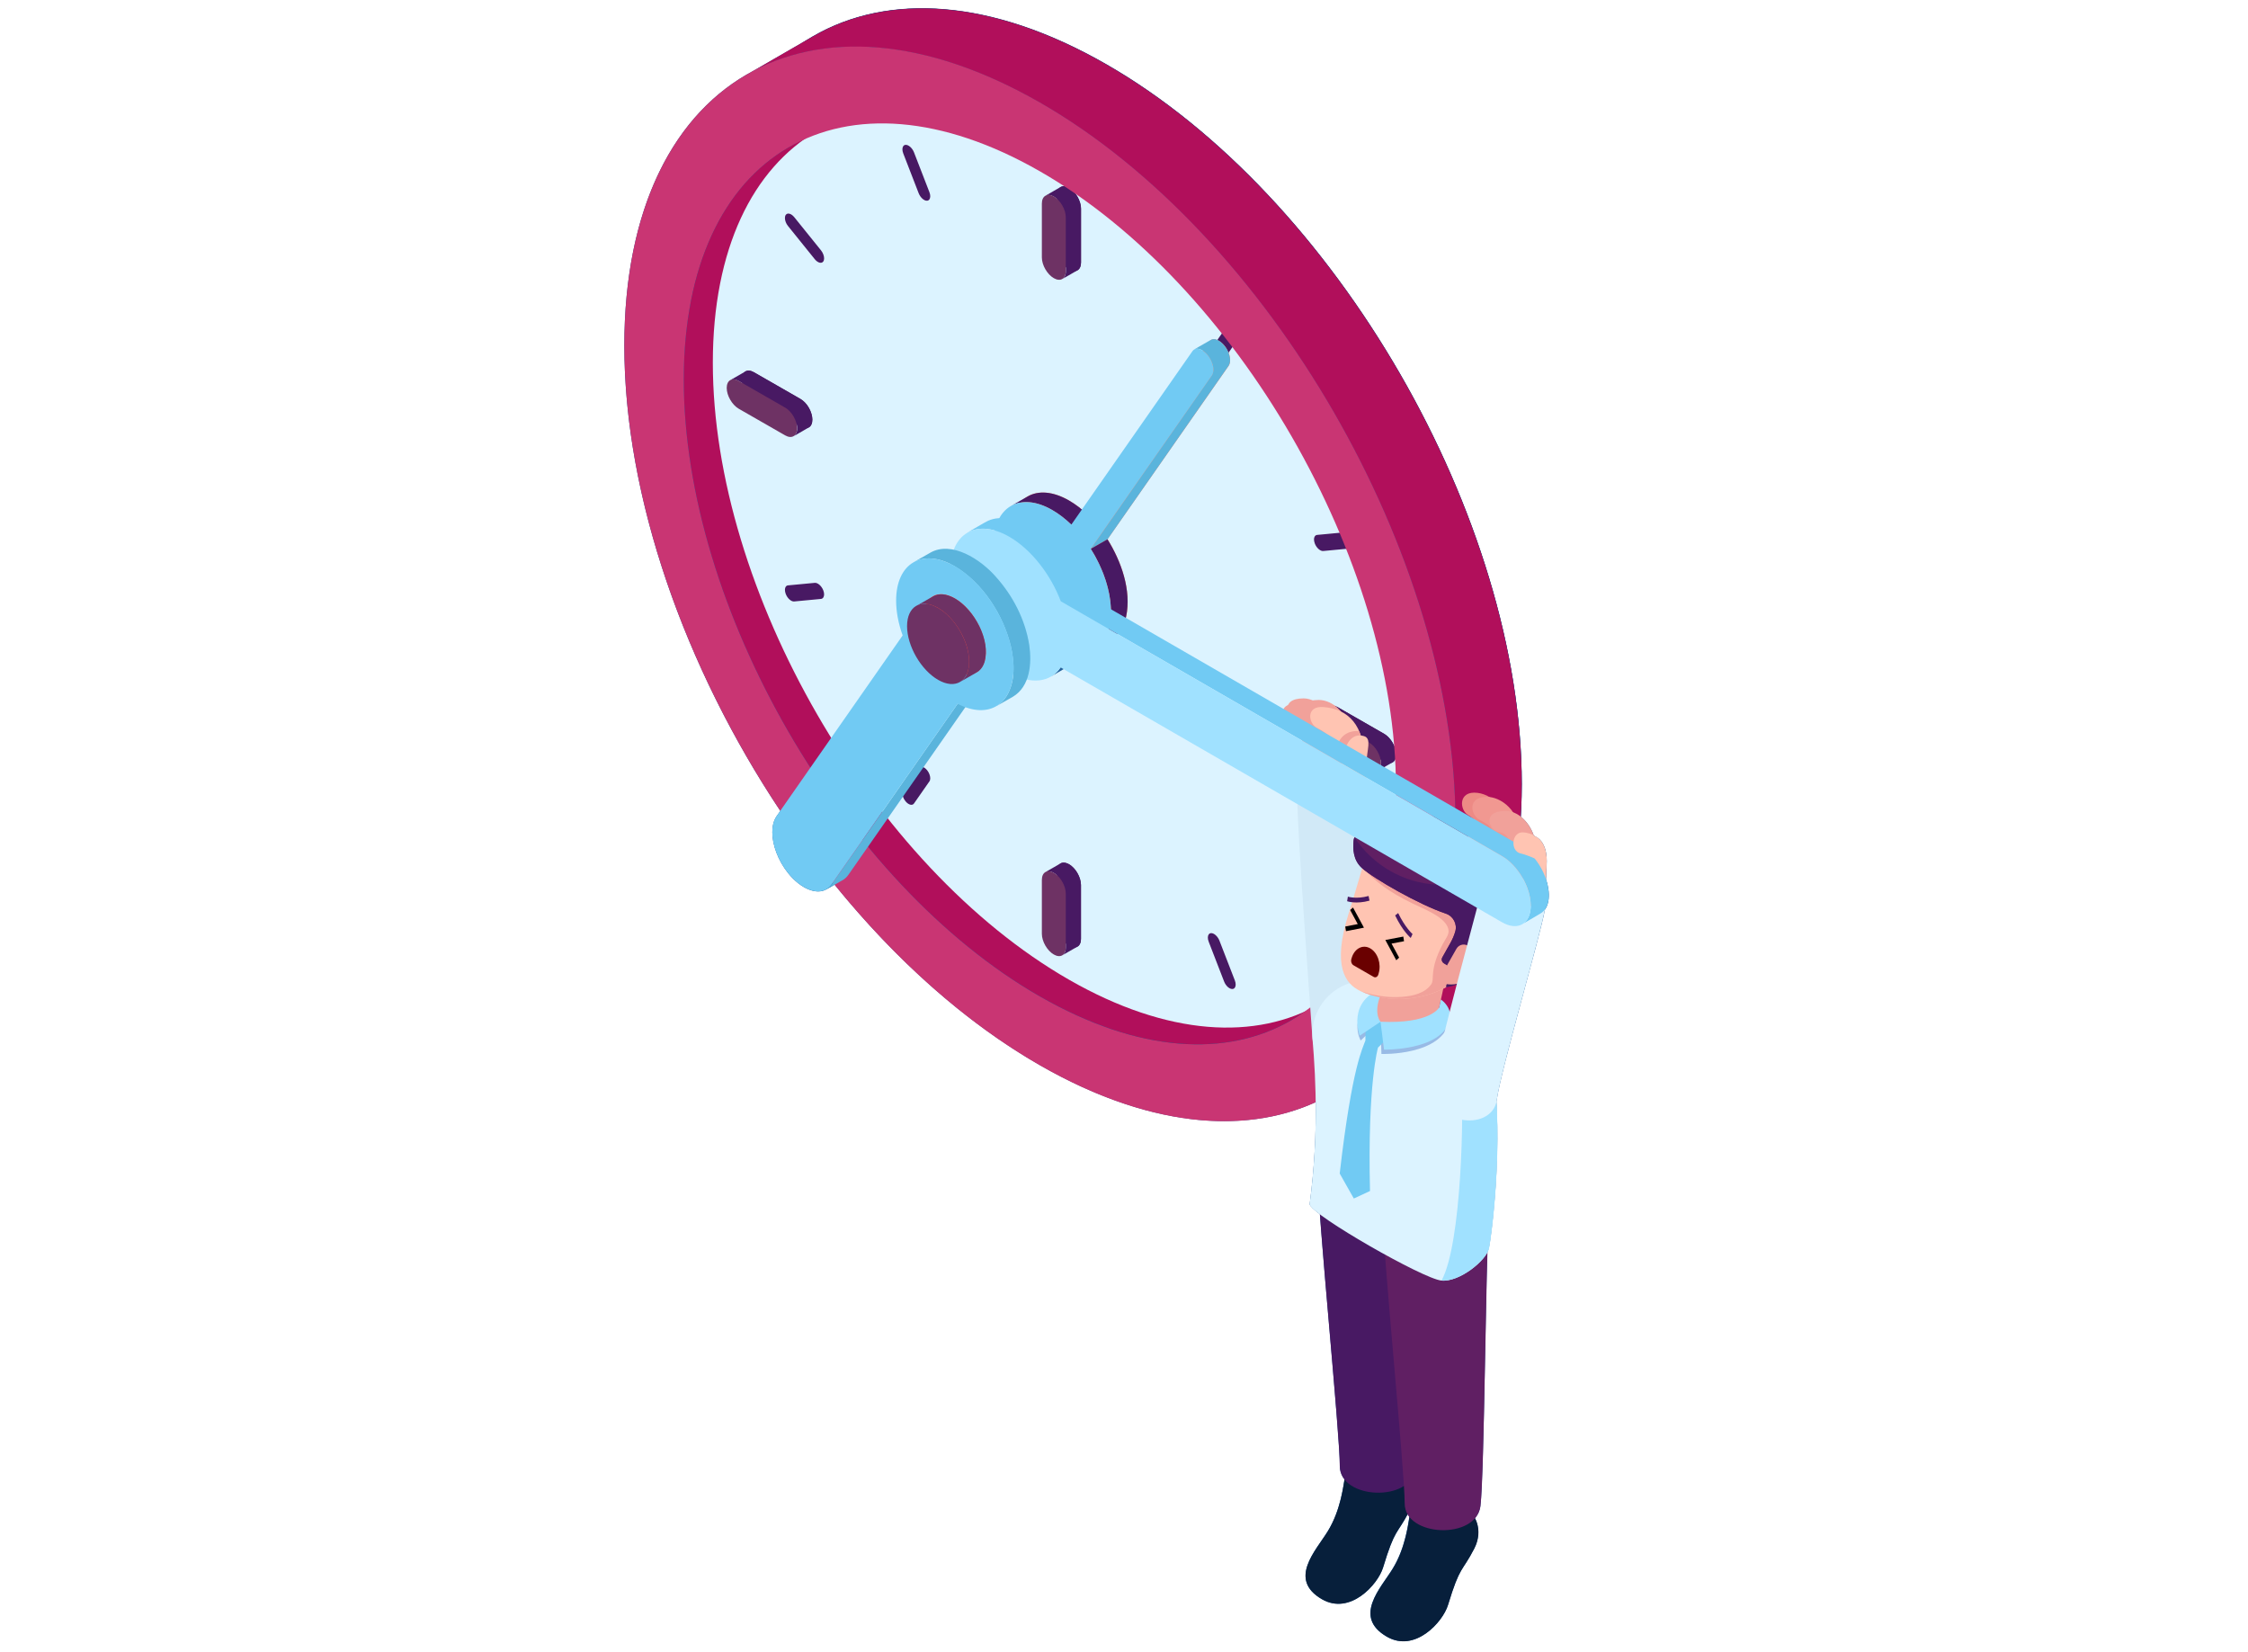 <?xml version="1.0" encoding="UTF-8"?>
<svg id="Layer_1" xmlns="http://www.w3.org/2000/svg" version="1.1" viewBox="0 0 3401.575 2499.999">
  <!-- Generator: Adobe Illustrator 29.1.0, SVG Export Plug-In . SVG Version: 2.1.0 Build 142)  -->
  <path d="M2337.762,1376.136c3.336-4.571,4.942-10.254,5.559-15.813.988-9.76-.618-20.014-3.953-30.021.741-9.513.988-20.014,1.112-27.179v-.124h0c0-30.021-15.443-36.445-15.566-36.445-1.359-.988-2.842-1.853-4.2-2.594-4.2-11.984-11.242-21.743-19.52-28.291.988-15.937,1.482-32.368,1.482-49.046,0-402.252-281.551-889.87-628.827-1089.019C1501.138-1.724,1344.858-10.743,1231.199,54.487h0l-90.185,52.135c-120.947,63.377-196.308,207.921-196.308,416.088,0,230.158,92.162,488.236,236.088,704.187l-5.683,8.154c-4.324,6.301-6.424,14.578-6.424,24.091,0,19.272,8.648,42.869,23.967,62.018,19.272,23.844,42.992,33.109,57.941,24.338l-.124.124s6.177-3.583,12.478-7.165c91.668,113.041,197.667,208.415,310.707,273.15,160.11,91.915,306.383,106.369,417.324,55.841.494,46.081-1.73,97.969-9.266,154.674.865,2.965,6.548,8.277,15.566,15.072,8.401,115.758,30.144,339.369,30.144,380.632,0,7.907,2.594,14.701,7.042,20.384-2.471,15.072-7.042,48.922-25.45,78.696-17.914,29.156-60.535,72.643-8.648,102.663,42.375,24.461,84.502-22.114,92.409-47.934,17.543-57.818,20.755-49.911,37.186-80.549.741,1.359,1.606,2.594,2.594,3.83-2.471,15.072-7.042,48.922-25.45,78.696-17.914,29.156-60.535,72.643-8.648,102.663,42.375,24.461,84.502-22.114,92.409-47.934,18.531-60.659,21.002-48.922,39.78-85.491,8.524-16.678,7.66-33.233,1.112-45.834,4.447-5.065,7.412-11.242,8.277-18.531,4.942-40.028,7.165-270.803,10.501-383.967,1.112-2.1,1.853-4.2,2.347-6.054,3.459-16.678,17.296-120.577,11.366-221.757.124-.865.371-1.606.494-2.471,7.042-48.057,63.871-240.411,73.013-288.098Z" fill="#175293"/>
  <path d="M1045.022,464.769c0-402.252,281.551-566.932,628.827-367.783,347.276,199.149,628.827,686.768,628.827,1089.019s-281.551,566.933-628.827,367.783c-347.399-199.026-628.827-686.644-628.827-1089.019ZM2212.614,1134.488c0-344.805-241.277-762.622-538.889-933.233-297.488-170.734-538.765-29.65-538.765,315.155s241.277,762.622,538.889,933.357c297.488,170.611,538.765,29.526,538.765-315.278h0Z" fill="#14467f"/>
  <path d="M2024.584,1501.283c-8.648,3.83-17.419,7.042-26.438,9.883-89.938,28.168-200.879,9.266-324.297-61.524-297.612-170.611-538.888-588.552-538.888-933.233,0-143.555,41.881-251.778,112.176-317.008,11.366-10.625,23.596-20.014,36.445-28.291l-89.197,51.146h0c-98.586,56.582-159.739,178.518-159.739,351.97,0,344.805,241.277,762.622,538.889,933.357,154.798,88.703,294.276,93.15,392.492,28.538l87.097-49.417-28.538,14.578Z" fill="#b10f5b"/>
  <path d="M1078.626,548.901c0,344.805,241.277,762.622,538.889,933.357,297.612,170.734,538.889,29.65,538.889-315.155s-241.277-762.622-538.889-933.233c-297.612-170.858-538.889-29.773-538.889,315.031Z" fill="#dcf3ff"/>
  <g>
    <path d="M1122.606,573.733c0-11.613,8.154-16.308,18.161-10.625l70.419,40.398c10.007,5.683,18.037,19.767,18.037,31.38s-8.154,16.308-18.037,10.625l-70.419-40.398c-10.007-5.683-18.161-19.767-18.161-31.38Z" fill="#481963"/>
    <path d="M1187.713,892.347c0-3.706,1.73-6.424,4.695-6.671l40.522-3.83c4.448-.371,10.254,4.695,12.848,11.366.865,2.224,1.235,4.324,1.235,6.177,0,3.706-1.73,6.424-4.695,6.795l-40.522,3.83c-4.448.494-10.254-4.571-12.848-11.366-.865-2.347-1.235-4.447-1.235-6.301Z" fill="#481963"/>
    <path d="M1365.489,1200.212c0-1.853.371-3.459,1.235-4.695l23.349-33.48c2.594-3.706,8.277-2.224,12.848,3.336,2.965,3.706,4.695,8.401,4.695,12.107,0,1.853-.371,3.459-1.235,4.695l-23.349,33.48c-2.594,3.706-8.277,2.224-12.848-3.336-3.089-3.706-4.695-8.401-4.695-12.107Z" fill="#481963"/>
    <path d="M1827.658,1418.51c0-3.706,1.73-6.424,4.695-6.671,4.447-.371,10.254,4.695,12.848,11.366l23.349,60.288c.865,2.224,1.235,4.324,1.235,6.177,0,3.706-1.73,6.424-4.695,6.671-4.447.494-10.254-4.571-12.848-11.366l-23.349-60.288c-.865-2.224-1.235-4.324-1.235-6.177Z" fill="#481963"/>
    <path d="M1988.262,1324.495c0-1.853.371-3.459,1.235-4.695,2.594-3.706,8.277-2.224,12.848,3.336l40.522,50.281c2.965,3.706,4.695,8.401,4.695,12.107,0,1.853-.371,3.459-1.235,4.695-2.594,3.706-8.277,2.224-12.848-3.336l-40.522-50.281c-2.965-3.706-4.695-8.401-4.695-12.107Z" fill="#481963"/>
    <path d="M1988.262,816.121c0-3.706,1.73-6.424,4.695-6.795l40.522-3.83c4.447-.371,10.254,4.695,12.848,11.366.865,2.224,1.235,4.324,1.235,6.177,0,3.706-1.73,6.424-4.695,6.795l-40.522,3.83c-4.447.494-10.254-4.571-12.848-11.366-.741-2.224-1.235-4.324-1.235-6.177Z" fill="#481963"/>
    <path d="M1827.658,537.906c0-1.853.371-3.459,1.235-4.695l23.349-33.48c2.594-3.706,8.277-2.224,12.848,3.336,2.965,3.706,4.695,8.401,4.695,12.107,0,1.853-.371,3.459-1.235,4.695l-23.349,33.48c-2.594,3.706-8.277,2.224-12.848-3.336-2.965-3.706-4.695-8.401-4.695-12.107Z" fill="#481963"/>
    <path d="M1365.489,225.84c0-3.706,1.73-6.424,4.695-6.671,4.448-.371,10.254,4.695,12.848,11.366l23.349,60.288c.865,2.224,1.235,4.324,1.235,6.177,0,3.706-1.73,6.424-4.695,6.671-4.448.494-10.254-4.695-12.848-11.366l-23.349-60.288c-.865-2.224-1.235-4.324-1.235-6.177Z" fill="#481963"/>
    <path d="M1187.713,329.862c0-1.853.371-3.459,1.235-4.695,2.594-3.706,8.277-2.224,12.848,3.336l40.522,50.281c2.965,3.706,4.695,8.401,4.695,12.107,0,1.853-.371,3.459-1.235,4.695-2.594,3.706-8.277,2.224-12.848-3.336l-40.522-50.281c-3.089-3.706-4.695-8.401-4.695-12.107Z" fill="#481963"/>
    <path d="M1599.477,1318.195c0-11.613,8.154-16.307,18.161-10.625,10.007,5.683,18.037,19.767,18.037,31.38v81.537c0,11.613-8.154,16.307-18.037,10.625-10.007-5.683-18.161-19.767-18.161-31.38v-81.537Z" fill="#481963"/>
    <path d="M2005.929,1080.5c0-11.613,8.154-16.308,18.161-10.625l70.419,40.398c10.007,5.683,18.161,19.767,18.161,31.38s-8.154,16.308-18.161,10.625l-70.419-40.398c-10.007-5.806-18.161-19.89-18.161-31.38Z" fill="#481963"/>
    <path d="M1599.477,294.899c0-11.613,8.154-16.307,18.161-10.625,10.007,5.683,18.037,19.767,18.037,31.38v81.537c0,11.613-8.154,16.308-18.037,10.625-10.007-5.683-18.161-19.767-18.161-31.38v-81.537Z" fill="#481963"/>
  </g>
  <g>
    <path d="M1226.011,645.016c3.336-3.83,3.583-9.389,2.841-14.331-1.853-10.872-8.277-21.373-17.79-27.056l-70.419-40.398c-4.942-2.841-9.513-3.089-12.725-1.235l-22.979,13.219c3.212-1.853,7.783-1.606,12.725,1.235l70.419,40.398c2.841,1.606,5.312,3.83,7.536,6.177,7.536,8.03,15.69,26.561,6.795,35.827-.494.494-.988.865-1.482,1.112.741-.618,25.82-14.454,25.079-14.949Z" fill="#481963"/>
    <path d="M1633.698,1428.888c1.483-2.471,1.977-5.436,1.977-8.401v-81.537c0-1.359-.124-2.718-.371-4.077-1.606-9.636-6.795-18.655-14.207-24.832-4.571-3.953-12.107-6.424-16.308-3.706l-22.979,13.219c12.107-5.806,25.697,11.613,29.032,22.361,1.112,3.336,1.853,6.795,1.853,10.254v81.537c0,4.077-.988,8.401-4.2,10.995-.371.247-.741.618-1.112.741l22.979-13.219c1.359-.741,2.594-1.853,3.336-3.336Z" fill="#481963"/>
    <path d="M2001.111,1083.095l70.419,40.398c1.483.865,2.841,1.853,4.2,2.965,8.03,7.042,13.59,17.543,13.837,28.291,0,4.447-1.359,9.513-5.312,11.86l22.979-13.219c.371-.247.741-.494,1.112-.741,6.424-5.93,4.324-16.308,1.483-23.473-3.212-7.536-8.277-14.578-15.443-18.902l-70.419-40.398c-4.942-2.841-9.513-3.089-12.725-1.235l-22.979,13.219c3.336-1.977,7.907-1.73,12.848,1.235Z" fill="#481963"/>
    <path d="M1594.659,297.494c9.513,5.806,15.813,16.307,17.79,27.056.247,1.359.371,2.841.371,4.2v81.537c0,2.965-.494,5.93-1.977,8.401-.741,1.483-1.977,2.594-3.336,3.459l22.979-13.219c4.077-2.347,5.312-7.412,5.312-11.86v-81.537c0-2.347-.371-4.571-.865-6.795-2.471-9.883-8.524-19.272-17.296-24.585-4.942-2.841-9.513-3.089-12.725-1.235l-22.979,13.219c3.212-1.73,7.783-1.482,12.725,1.359Z" fill="#481963"/>
  </g>
  <g>
    <path d="M1099.628,586.952c0-11.613,8.154-16.308,18.037-10.625l70.419,40.398c10.007,5.683,18.037,19.767,18.037,31.38s-8.154,16.308-18.037,10.625l-70.419-40.398c-9.883-5.806-18.037-19.767-18.037-31.38Z" fill="#6e3264"/>
    <path d="M1576.498,1331.29c0-11.613,8.154-16.307,18.161-10.625,10.007,5.683,18.037,19.767,18.037,31.38v81.537c0,11.613-8.154,16.307-18.037,10.625-10.007-5.683-18.161-19.767-18.161-31.38v-81.537h0Z" fill="#6e3264"/>
    <path d="M1982.95,1093.596c0-11.613,8.154-16.308,18.161-10.625l70.419,40.398c10.007,5.683,18.037,19.767,18.037,31.38s-8.154,16.308-18.037,10.625l-70.419-40.398c-10.007-5.806-18.161-19.767-18.161-31.38Z" fill="#6e3264"/>
    <path d="M1576.498,307.995c0-11.613,8.154-16.307,18.161-10.625,10.007,5.683,18.037,19.767,18.037,31.38v81.537c0,11.613-8.154,16.308-18.037,10.625-10.007-5.683-18.161-19.767-18.161-31.38v-81.537h0Z" fill="#6e3264"/>
  </g>
  <path d="M2302.552,1186.376c0-402.252-281.551-889.87-628.827-1089.019C1501.138-1.724,1344.858-10.743,1231.199,54.487h0l-98.586,56.953c113.535-64.242,269.197-54.729,440.92,43.857,347.275,199.149,628.827,686.768,628.827,1089.019,0,201.126-70.295,342.828-184.077,409.417l99.451-57.447h0c114.152-66.465,184.818-208.291,184.818-409.911Z" fill="#b10f5b"/>
  <path d="M944.706,522.71c0,402.251,281.551,889.87,628.827,1089.143,347.275,199.149,628.827,34.592,628.827-367.783S1920.809,354.199,1573.533,155.05c-347.275-199.273-628.827-34.592-628.827,367.66ZM1573.533,259.196c297.612,170.611,538.765,588.429,538.765,933.233s-241.277,485.889-538.889,315.155c-297.488-170.734-538.765-588.552-538.765-933.233s241.277-485.889,538.889-315.155Z" fill="#c93573"/>
  <path d="M2093.891,1522.285c0,64.365-103.528,108.593-107.975,48.428-4.324-59.176-22.855-315.525-22.855-360.865s108.84-37.433,108.84,0c.124,37.433,21.99,248.072,21.99,312.437Z" fill="#d1e9f7"/>
  <g>
    <g>
      <path d="M2132.559,2286.267c-18.902,36.568-21.373,24.708-39.78,85.491-7.907,25.944-50.034,72.395-92.409,47.934-52.011-30.021-9.266-73.507,8.648-102.663,20.384-32.986,23.844-71.16,26.191-82.896,0,0-.247-7.66.494-13.59,3.336-29.279,80.549-24.214,79.437,1.853,20.014,9.266,31.503,36.568,17.419,63.871Z" fill="#071f3b"/>
      <path d="M2141.948,2221.902c6.054-48.181,8.03-372.725,12.725-435.731,6.671-88.579-160.728-105.875-160.728-9.266,0,58.806,33.356,390.021,33.356,441.167,0,51.023,108.223,55.223,114.647,3.83Z" fill="#481963"/>
    </g>
    <g>
      <path d="M2230.898,2342.972c-18.902,36.568-21.373,24.708-39.78,85.491-7.907,25.944-50.034,72.395-92.409,47.934-52.011-30.021-9.266-73.507,8.648-102.663,20.384-32.986,23.844-71.16,26.191-82.896,0,0-.247-7.66.494-13.59,3.336-29.279,80.549-24.214,79.437,1.853,20.014,9.265,31.503,36.568,17.419,63.871Z" fill="#071f3b"/>
      <path d="M2240.164,2278.607c6.054-48.181,8.03-372.725,12.725-435.731,6.671-88.579-160.728-105.875-160.728-9.266,0,58.806,33.356,390.021,33.356,441.167.124,51.023,108.346,55.223,114.647,3.83Z" fill="#601f63"/>
    </g>
    <g>
      <path d="M2259.313,1614.077c-3.212-22.732-16.555-42.745-36.445-54.111l-113.535-65.477c-28.538-16.431-64.118-14.454-90.556,5.065h0c-22.732,16.802-35.086,44.228-32.739,72.395,5.559,65.354,8.895,150.103-4.447,250.295,4.942,17.172,171.97,112.67,199.52,115.264,27.55,2.471,68.071-30.762,71.901-48.799,4.077-19.643,22.485-159.863,6.301-274.633Z" fill="#dcf3ff"/>
      <g>
        <path d="M2181.234,1937.509c27.55,2.471,68.071-30.762,71.901-48.799,4.077-19.643,22.361-159.863,6.177-274.633-1.359-9.266-4.324-18.037-8.771-26.067-25.203-7.536-40.892,29.773-39.533,44.351,4.324,47.564.865,249.554-29.773,305.148Z" fill="#a0e1ff"/>
        <path d="M2088.825,1546.005l1.483,48.675s93.397,3.089,103.281-51.517c.124,0-68.936,16.925-104.763,2.841Z" fill="#98bae5"/>
        <path d="M2088.825,1546.005l-29.897,28.291s-23.102-38.916,30.762-71.901c.124,0-17.79,25.079-.865,43.61Z" fill="#98bae5"/>
      </g>
      <g>
        <path d="M2118.228,1551.935s-27.673,27.55-33.109,33.109c0,0-16.06,54.358-12.107,216.939l-24.461,11.366-21.373-37.804c18.902-164.063,35.333-190.378,38.916-201.373-.865-24.461,5.436-42.993,5.436-42.993l17.296,14.825,29.403,5.93Z" fill="#71caf3"/>
        <g>
          <g>
            <path d="M2186.794,1482.134s-8.895,43.363-13.466,59.547c-2.841,10.007-32.862,18.284-66.712,11.613-33.85-6.548-25.944-32.492-24.338-36.815s21.496-38.298,28.538-51.27c8.895-16.554,82.773-21.99,75.978,16.925Z" fill="#f1a19a"/>
            <path d="M2180.37,1512.278l-2.718,12.107s-13.095,25.079-88.703,21.496l5.312,42.251s67.824,1.235,91.791-29.65c21.743-28.044-5.683-46.205-5.683-46.205Z" fill="#a0e1ff"/>
            <path d="M2088.825,1546.005l-31.38,21.002s-20.631-53.741,36.445-72.025c0,0-18.408,31.627-5.065,51.023Z" fill="#a0e1ff"/>
          </g>
          <g>
            <g>
              <path d="M2057.693,1499.06c40.522,19.767,126.754,24.461,182.718-51.764,42.745-58.188,46.946-147.632-30.638-183.953-75.36-35.333-132.56,4.571-144.049,34.962,0,0-17.914,61.647-24.955,83.638-25.82,81.29-4.2,106.74,16.925,117.118Z" fill="#ffc4b2"/>
              <path d="M2057.693,1499.06c40.522,19.767,126.754,24.461,182.718-51.764,42.745-58.188,46.946-147.632-30.638-183.953-75.36-35.333-132.56,4.571-144.049,34.962,0,0-1.606,5.683-4.2,14.207,20.261,21.99,39.657,36.692,76.225,54.605,16.308,8.03,45.093,18.531,52.629,35.086,4.447,9.76-1.359,15.319-6.795,25.326-21.867,40.892-12.107,53.741-18.037,61.894-9.636,13.466-27.55,17.543-43.981,18.778-35.086,2.842-63.871-9.142-63.871-9.142Z" fill="#f1a19a"/>
            </g>
            <g>
              <path d="M2274.755,1329.56s-1.606-58.929-62.636-84.75c-62.265-26.314-114.4,8.524-114.4,8.524,0,0-9.883-22.114-22.608-13.59-12.725,8.524-5.683,23.967-5.683,23.967,0,0-3.459-.618-7.412-1.853-6.424-1.853-13.095,2.471-13.713,9.142-1.235,12.725-1.235,29.897,12.478,42.251,17.914,16.184,87.097,55.717,126.877,68.936,11.366,3.83,17.79,15.937,14.331,27.426-3.953,13.095-8.648,18.902-19.643,39.039-1.606,3.089-.618,6.918,2.347,8.771l4.447,2.718s2.1,23.473-.988,33.356c0,0,61.771-4.324,95.745-95.992,15.443-41.881-9.142-67.948-9.142-67.948Z" fill="#601f63"/>
              <path d="M2060.781,1313.376c17.914,16.184,87.097,55.717,126.877,68.936,11.366,3.83,17.79,15.937,14.331,27.426-3.953,13.095-8.648,18.902-19.52,38.916-1.73,3.089-.618,6.918,2.347,8.771l4.447,2.718s2.1,23.473-.988,33.356c0,0,61.03-4.324,95.127-94.386-4.2.371-8.401.865-12.478,1.235-9.389.618-19.643-.494-26.685-6.795-11.242-10.254-9.019-29.156-18.284-41.139-5.559-7.289-14.578-11.119-23.596-12.601-9.019-1.482-18.161-1.112-27.303-1.359-50.034-1.73-98.216-29.526-125.395-71.407-.741,1.235-1.112,2.594-1.359,4.2-1.236,12.478-1.236,29.65,12.478,42.128Z" fill="#481963"/>
            </g>
            <path d="M2203.843,1435.436c3.953-6.918,13.342-8.524,19.273-3.089,7.66,7.042,14.578,18.655,6.671,34.592-17.79,35.951-54.111,18.161-54.111,18.161l28.167-49.664Z" fill="#f1a19a"/>
            <g>
              <g isolation="isolate">
                <path d="M2073.506,1434.941c-11.242-6.548-23.844,0-28.167,14.331l-.494,1.73c-1.112,3.583.371,7.783,3.089,9.389l30.638,17.667c2.841,1.606,5.93,0,7.042-3.583l.494-1.73c4.324-14.331-1.359-31.256-12.601-37.804Z" fill="#6a0000"/>
                <polygon points="2123.417 1417.028 2096.238 1422.217 2112.792 1452.855 2117.116 1448.902 2105.627 1427.652 2124.529 1424.07 2123.417 1417.028"/>
              </g>
              <path d="M2070.912,1355.628c-18.902,5.189-31.256.988-31.38.988l-1.112,6.918c.494.247,13.837,4.695,33.85-.865l-1.359-7.042Z" fill="#481963"/>
              <polygon points="2047.315 1373.047 2042.991 1376.877 2054.481 1398.126 2035.579 1401.832 2036.691 1408.874 2063.87 1403.562 2047.315 1373.047"/>
              <path d="M2115.634,1381.448l-4.571,3.583c11.366,23.72,23.102,33.603,23.596,34.097l2.718-5.93c-.124-.124-11.119-9.636-21.743-31.75Z" fill="#481963"/>
            </g>
          </g>
        </g>
      </g>
    </g>
  </g>
  <path d="M1987.027,1102.244c-6.177,1.483-16.678,3.83-16.678,13.59v36.074c0,9.266-10.13,44.228,18.037,60.165,33.109,18.778,68.071-1.853,72.519-24.708,2.1-10.748,2.718-28.909,2.841-40.275.124-10.007-5.065-13.837-13.713-18.778l-38.545-22.237c-8.401-4.818-18.161-5.312-24.461-3.83Z" fill="#f1a19a"/>
  <path d="M2061.028,1187.487c2.1-10.748,2.718-28.909,2.841-40.275.124-10.007-5.065-13.837-13.713-18.778l-25.45-14.701v104.887c18.778-3.459,33.603-16.802,36.321-31.133Z" fill="#f1a19a"/>
  <path d="M2004.941,1108.174c0,13.219-34.592,21.867-34.592,7.66,0-20.261-7.783-20.755-16.925-21.496-12.972-1.235-23.844-30.144,9.389-30.144,23.596.124,42.128,13.96,42.128,43.981Z" fill="#f1a19a"/>
  <path d="M2019.271,1118.675c0,14.454-37.186,17.666-37.186,4.447,0-22.855-8.771-33.356-19.025-34.345-14.701-1.359-28.044-32.121,9.513-32.121,23.596.124,46.699,26.809,46.699,62.018Z" fill="#f1a19a"/>
  <path d="M2044.597,1127.446c0,15.443-40.275,19.52-40.275,2.965,0-23.596-9.142-35.333-19.767-36.321-15.196-1.359-27.92-35.086,10.872-35.086,19.89,0,49.17,18.655,49.17,68.442Z" fill="#f1a19a"/>
  <g>
    <path d="M2063.87,1147.089c0,9.142-39.039,6.795-39.039-6.177,0-22.855-23.226-34.839-32.244-39.657-12.848-6.918-16.925-33.48,9.76-31.503,39.286,2.965,61.524,29.032,61.524,77.337Z" fill="#ffc4b2"/>
    <path d="M2063.87,1147.089c0,9.142-39.039,6.795-39.039-6.177,0-3.953-.741-7.66-1.977-10.995.247-.741.371-1.359.618-1.977,6.548-19.272,21.867-22.608,32.986-21.867,4.942,11.119,7.412,24.832,7.412,41.016Z" fill="#f1a19a"/>
  </g>
  <path d="M1988.262,1186.252c0-19.767,12.354-29.156,41.263-27.426,0,0,1.112-10.872,4.818-22.608,3.583-11.86,11.736-27.673,29.526-22.485,12.354,3.583,4.077,21.002,4.077,39.78,0,32.121.988,67.577-54.853,65.971-11.242-.371-24.832-8.648-24.832-33.233Z" fill="#ffc4b2"/>
  <path d="M2264.872,1664.358c-7.165,50.034-107.111,39.533-94.756-33.48,8.648-50.776,60.041-237.818,69.183-273.521,8.524-33.233,102.787-9.142,99.204,14.331-5.806,38.422-66.465,242.759-73.631,292.67Z" fill="#dcf3ff"/>
  <g>
    <path d="M2256.718,1308.064c0,14.578-2.1,53.37-2.1,53.37-35.951-27.426-32.739-71.654-32.739-104.763s34.468-12.972,34.468,2.718c0,15.566.371,34.221.371,48.675Z" fill="#f1a19a"/>
    <path d="M2263.637,1259.883c-6.177,1.483-16.678,3.83-16.678,13.59v36.074c0,9.266-10.13,44.228,18.037,60.165,33.109,18.778,68.071-1.853,72.519-24.708,2.1-10.748,2.718-30.638,2.842-42.128.124-10.007-5.065-12.107-13.713-17.049l-38.545-22.237c-8.524-4.818-18.284-5.189-24.461-3.706Z" fill="#ffc4b2"/>
    <path d="M2278.215,1351.18c4.695-10.501,27.55-17.543,27.55-26.438v-50.899l-17.543-10.13c-8.524-4.942-18.284-5.436-24.585-3.83-6.177,1.483-16.678,3.83-16.678,13.59v36.074c0,9.266-10.13,44.228,18.037,60.165,3.83,2.224,7.66,3.83,11.489,4.942-3.089-7.165-1.236-16.802,1.729-23.473Z" fill="#f1a19a"/>
    <path d="M2285.998,1268.284c0,17.914-39.41,14.578-39.039,4.2.618-19.272-16.555-34.097-25.45-39.286-13.095-7.536-15.566-37.31,14.331-33.603,27.303,3.459,50.158,33.233,50.158,68.689Z" fill="#ed8a85"/>
    <path d="M2301.935,1274.09c0,15.443-40.275,19.52-40.275,2.965,0-26.685-11.489-30.391-23.102-36.815-13.343-7.412-18.531-34.592,11.366-34.592,19.272-.124,52.011,18.531,52.011,68.442Z" fill="#f19891"/>
    <path d="M2324.913,1288.915c0,14.454-37.186,17.667-37.186,4.447,0-22.855-8.771-33.356-19.025-34.345-14.701-1.359-28.044-32.121,9.513-32.121,23.597.124,46.699,26.809,46.699,62.018Z" fill="#f1a19a"/>
    <path d="M2340.48,1302.875c0,13.219-31.874,14.331-31.874,2.965,0-2.965-.247-12.478-.247-12.478l16.431-26.932c.123,0,15.69,6.424,15.69,36.445Z" fill="#ffc4b2"/>
  </g>
  <g>
    <path d="M1528.688,809.08c0-56.829,39.78-80.055,88.826-51.887,10.13,5.806,19.767,13.342,28.909,22.114l183.212-262.402c4.695-6.795,15.072-3.953,23.226,6.054,5.436,6.795,8.524,15.196,8.524,21.99,0,3.336-.741,6.301-2.224,8.524l-183.336,262.402c18.655,29.526,30.515,64.118,30.515,95.127,0,56.829-39.78,80.055-88.826,52.011-49.046-28.291-88.826-97.104-88.826-153.933Z" fill="#ff8566"/>
    <path d="M1617.514,757.069v205.82-205.82Z" fill="#ff8566"/>
    <path d="M1706.34,910.878l-177.653-101.922,177.653,101.922Z" fill="#ff8566"/>
  </g>
  <path d="M1827.535,537.412c6.177,8.03,11.86,21.002,6.177,30.515l-183.212,262.526,25.326-14.454,183.212-262.526c3.83-6.054,2.224-13.96-.247-20.384-4.077-10.748-17.172-23.967-26.438-18.902l-25.326,14.454c5.312-2.965,13.713.371,20.508,8.771Z" fill="#5ab4dc"/>
  <g>
    <path d="M1592.188,771.646c10.13,5.806,19.767,13.342,28.909,22.114l25.326-14.454c-9.019-8.771-18.778-16.308-28.909-22.114-24.338-13.96-46.452-15.319-62.512-6.054l-25.326,14.454c16.06-9.266,38.174-8.03,62.512,6.054Z" fill="#481963"/>
    <path d="M1656.059,839.594c13.837,24.708,23.596,52.258,24.955,80.673.865,20.755-3.089,44.104-19.52,58.435-2.1,1.853-4.324,3.459-6.795,4.818,5.436-3.459,27.673-15.072,31.997-19.272,9.266-7.907,14.701-19.52,17.296-31.38,8.277-39.904-7.289-83.267-28.167-116.87l-25.326,14.454c1.853,2.965,3.706,5.93,5.559,9.142Z" fill="#481963"/>
  </g>
  <path d="M1503.362,823.534c0-56.829,39.78-80.055,88.826-51.887,10.13,5.806,19.767,13.342,28.909,22.114l183.212-262.402c4.695-6.795,15.072-3.953,23.226,6.054,5.436,6.795,8.524,15.196,8.524,21.99,0,3.336-.741,6.301-2.224,8.524l-183.336,262.402c18.655,29.526,30.515,64.118,30.515,95.127,0,56.829-39.78,80.055-88.826,52.011-49.046-28.167-88.826-97.104-88.826-153.933Z" fill="#71caf3"/>
  <g>
    <path d="M1628.756,998.345c1.235-1.483,2.347-2.965,3.459-4.571l-27.303,15.937c-1.73,2.594-3.83,5.065-6.054,7.289-2.594,2.594-5.436,4.695-8.524,6.548l27.303-15.937c4.2-2.347,8.03-5.559,11.119-9.266Z" fill="#27639d"/>
    <path d="M1533.506,815.998c32.368,21.743,55.964,54.976,70.542,90.803.371.988.741,1.977,1.112,2.965l27.303-15.937c-7.042-18.655-16.802-36.198-28.662-52.258-19.149-25.203-44.475-48.675-75.978-56.211-10.748-2.347-22.361-2.1-32.491,2.471-2.347.741-28.785,16.431-31.627,18.037,1.977-1.235,4.2-2.1,6.424-2.965,21.62-7.907,45.093,1.112,63.377,13.095Z" fill="#71caf3"/>
    <path d="M2343.321,1360.322c2.842-29.897-17.419-65.724-42.993-80.92l-667.742-385.573-27.303,15.937,667.742,385.573c2.1,1.235,4.2,2.594,6.177,4.077,7.66,5.683,14.207,12.848,19.643,20.631,10.13,14.701,17.296,32.244,17.419,50.281,0,9.389-2.347,19.767-10.007,25.944-.865.741-1.73,1.359-2.718,1.853,2.594-1.73,29.773-16.678,31.009-18.655,5.436-4.695,8.03-11.983,8.771-19.149Z" fill="#71caf3"/>
    <path d="M1527.329,812.168c33.48,19.396,62.636,57.447,77.831,97.598l667.742,385.573c23.967,13.837,43.487,47.44,43.363,75.113-.124,27.55-19.643,38.669-43.61,24.832l-667.742-385.45c-15.319,22.608-44.599,26.932-78.078,7.66-49.293-28.415-89.197-97.474-88.95-154.18.124-56.706,40.151-79.561,89.444-51.146Z" fill="#a0e1ff"/>
  </g>
  <g>
    <path d="M1449.003,1064.934l-190.872,273.521c-2.1,2.965-4.695,5.436-7.783,7.289l25.326-14.454c3.089-1.853,5.683-4.324,7.783-7.289l190.872-273.521-25.326,14.454Z" fill="#5ab4dc"/>
    <path d="M1444.803,856.767c42.251,25.079,73.137,73.26,84.75,120.577,5.559,24.708,7.289,52.629-6.054,75.237-3.953,6.548-9.513,12.231-16.184,16.06l25.326-14.454c26.191-15.69,28.785-50.652,24.832-78.078-6.054-38.421-24.585-74.496-50.529-103.404-23.226-26.685-67.33-54.976-99.327-36.445l-25.326,14.454c16.06-9.142,38.174-7.907,62.512,6.054Z" fill="#5ab4dc"/>
    <g>
      <path d="M1355.976,908.778c0-56.829,39.78-80.055,88.826-52.011,49.046,28.167,88.826,96.98,88.826,153.809,0,55.223-37.557,78.696-84.626,54.235l-190.872,273.521c-13.219,19.025-42.622,11.242-65.601-17.296-15.443-19.149-23.967-42.745-23.967-62.018,0-9.389,2.1-17.79,6.424-24.091l190.872-273.521c-6.301-17.543-9.883-35.58-9.883-52.629ZM1491.749,986.609c0-30.021-21.002-66.465-46.946-81.29-25.944-14.825-46.946-2.594-46.946,27.426s21.002,66.465,46.946,81.29c25.944,14.949,46.946,2.594,46.946-27.426h0Z" fill="#71caf3"/>
      <path d="M1397.857,932.745c0-30.021,21.002-42.375,46.946-27.426,25.944,14.825,46.946,51.27,46.946,81.29s-21.002,42.375-46.946,27.426c-25.82-14.825-46.946-51.146-46.946-81.29Z" fill="#ec4944"/>
    </g>
  </g>
  <g>
    <path d="M1419.6,919.773c29.032,16.925,54.111,62.389,44.969,95.992-1.977,6.548-5.93,12.601-11.86,16.06,1.73-1.112,27.673-15.566,28.291-16.555,4.2-3.459,7.042-8.154,8.648-13.219,9.883-33.48-15.566-79.808-44.722-96.61-12.848-7.412-24.585-8.03-32.986-3.212l-25.326,14.454c8.401-4.942,20.014-4.2,32.986,3.089Z" fill="#6e3264"/>
    <path d="M1372.531,947.323c0-30.021,21.002-42.375,46.946-27.426,25.944,14.825,46.946,51.27,46.946,81.29s-21.002,42.375-46.946,27.426c-25.82-14.825-46.946-51.27-46.946-81.29Z" fill="#6e3264"/>
  </g>
  <path d="M2322.072,1298.798s-11.736-5.436-21.126-7.536c-16.307-3.583-13.96-33.727,4.695-31.874,5.806.618,13.343,2.347,20.508,8.03,8.895,7.165-4.077,31.38-4.077,31.38Z" fill="#ffc4b2"/>
</svg>